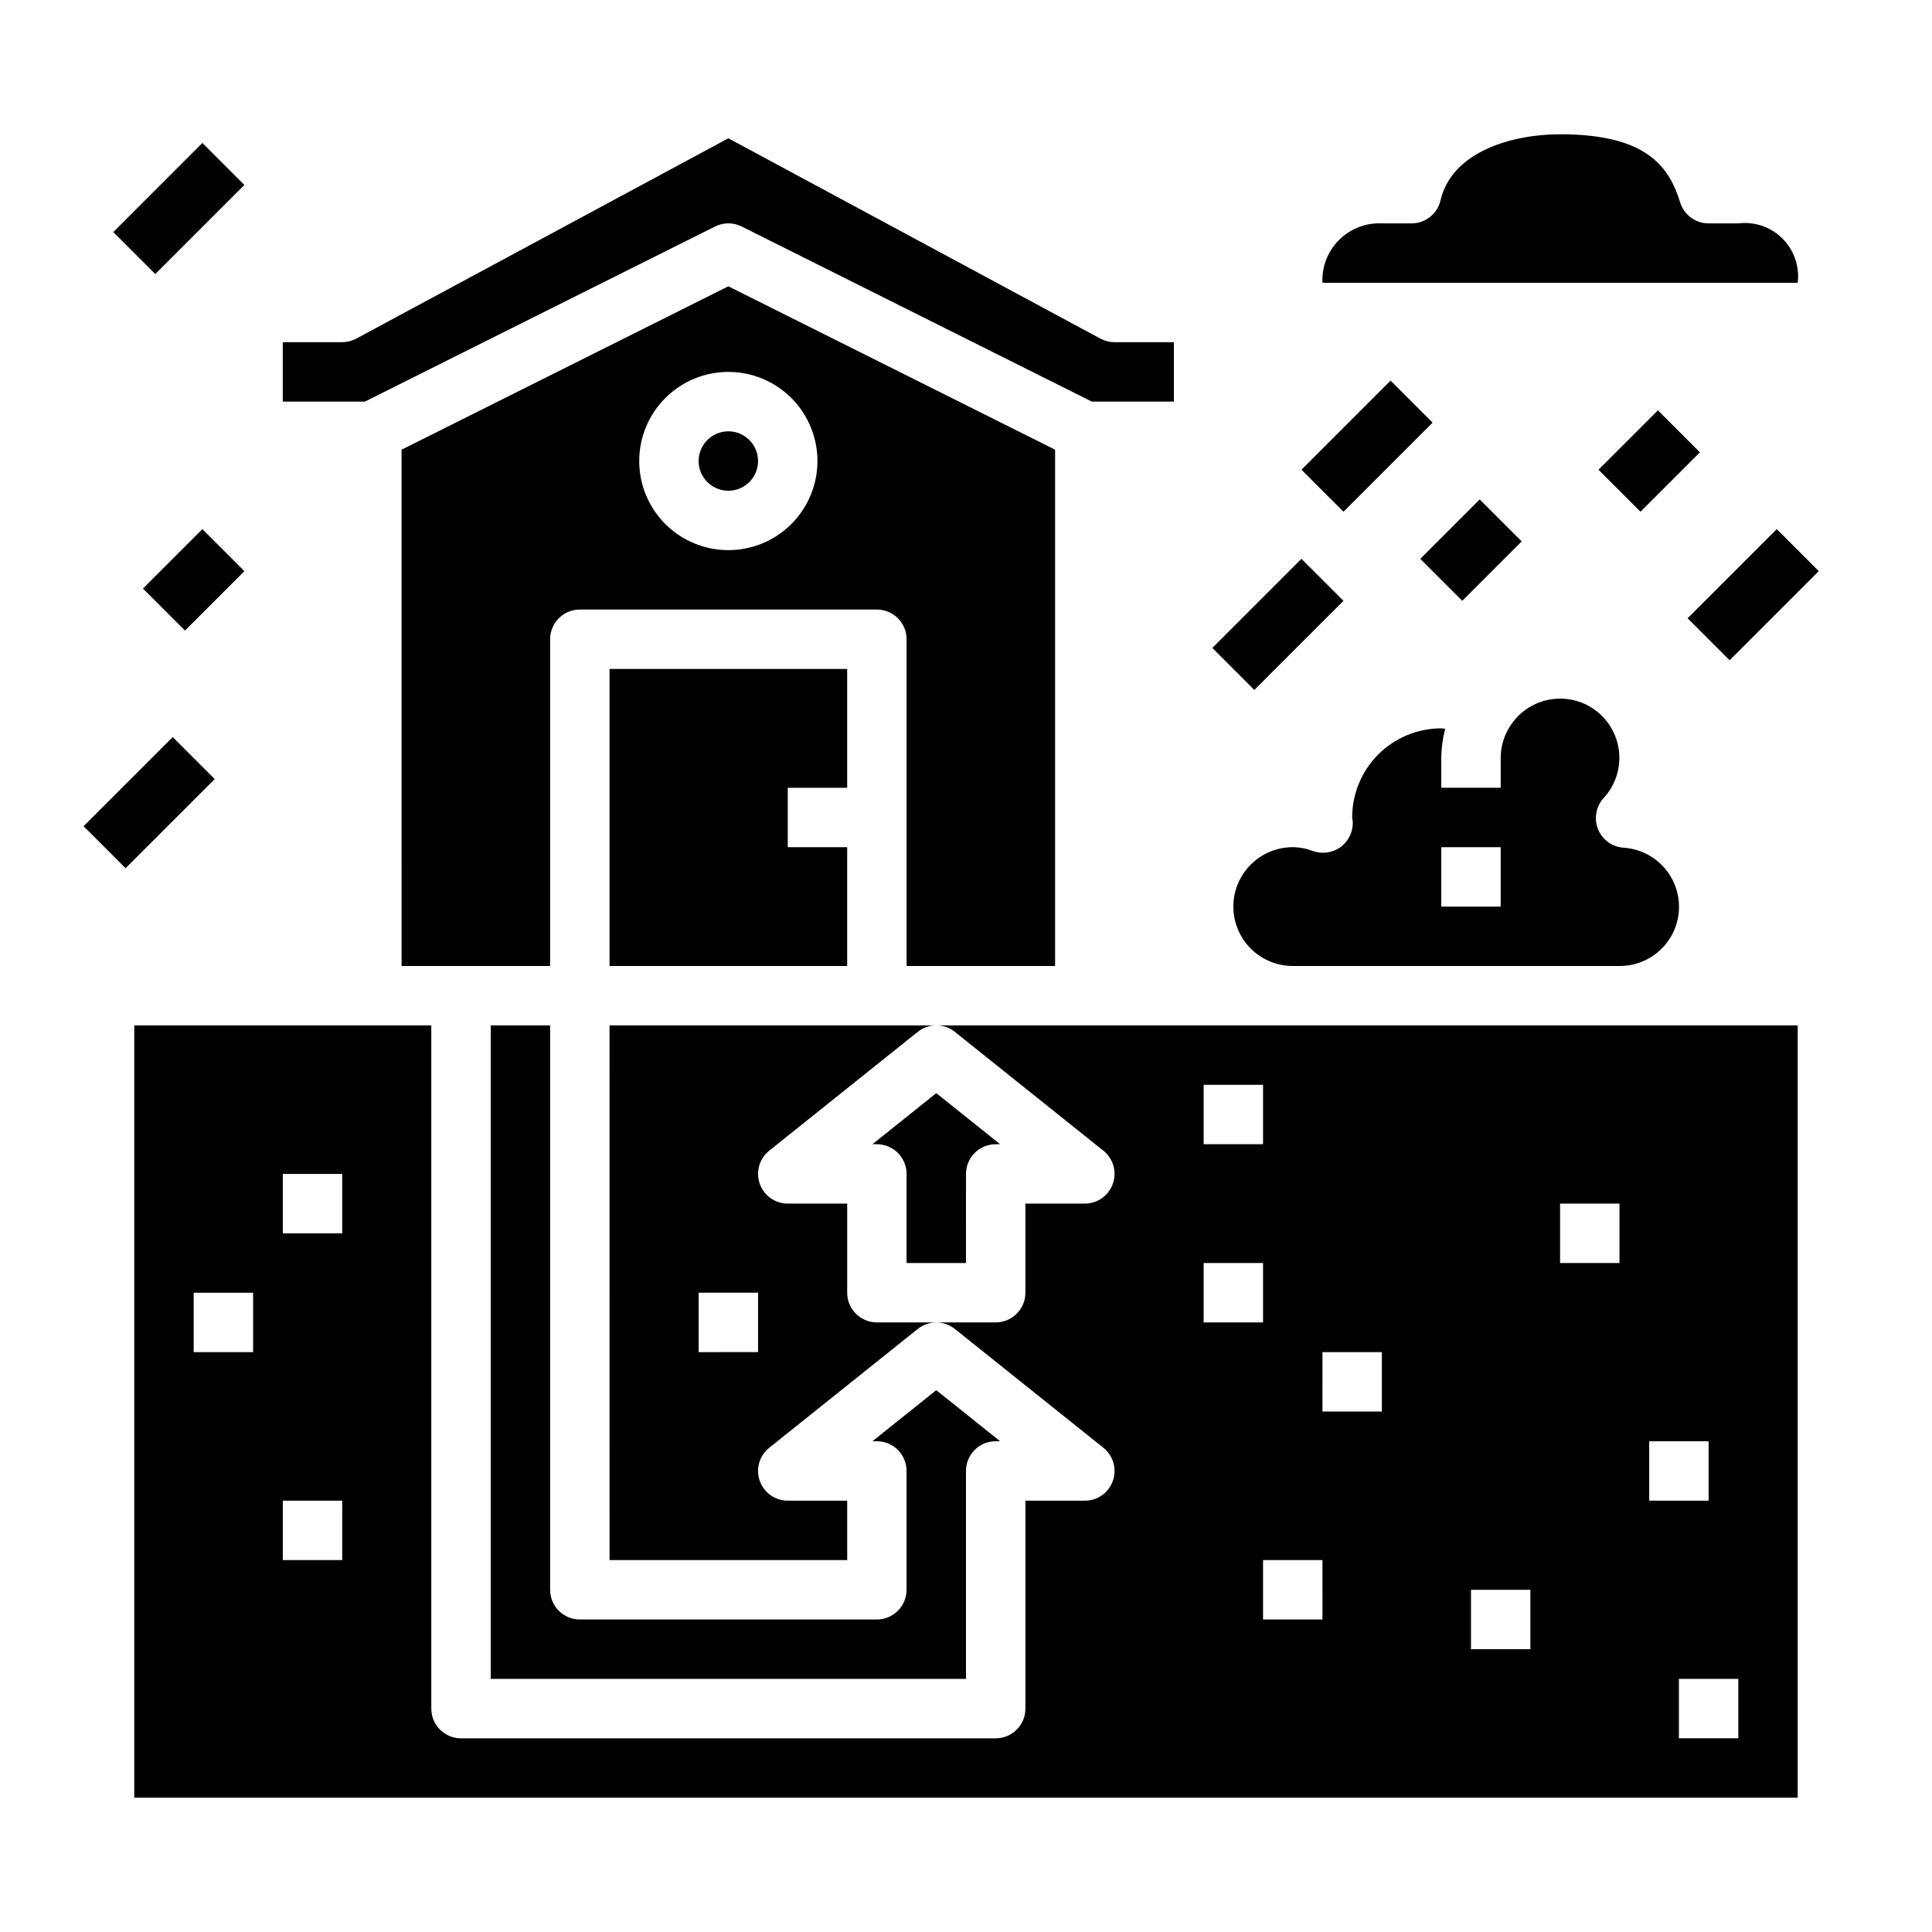 <?xml version="1.0" encoding="UTF-8"?>
<!-- Uploaded to: ICON Repo, www.svgrepo.com, Generator: ICON Repo Mixer Tools -->
<svg fill="#000000" width="800px" height="800px" version="1.1" viewBox="144 144 512 512" xmlns="http://www.w3.org/2000/svg">
 <g>
  <path d="m368.51 352.77v-31.488h-62.977v78.723h62.977v-31.488h-15.746v-15.746z"/>
  <path d="m423.61 400v-136.83l-86.594-43.297-86.594 43.297 0.004 136.83h39.359v-86.594c0-4.348 3.527-7.871 7.875-7.871h78.719c2.086 0 4.09 0.828 5.566 2.305 1.477 1.477 2.305 3.481 2.305 5.566v86.594zm-86.59-110.21c-6.266 0-12.27-2.488-16.699-6.914-4.43-4.43-6.918-10.438-6.918-16.699 0-6.266 2.488-12.273 6.918-16.699 4.43-4.43 10.434-6.918 16.699-6.918 6.262 0 12.27 2.488 16.699 6.918 4.426 4.426 6.914 10.434 6.914 16.699 0 6.262-2.488 12.27-6.914 16.699-4.43 4.426-10.438 6.914-16.699 6.914z"/>
  <path d="m499.34 368.43c-2.125 1.578-4.898 1.988-7.391 1.102-1.711-0.656-3.523-1.004-5.356-1.023-5.625 0-10.82 3-13.633 7.871-2.812 4.871-2.812 10.871 0 15.742s8.008 7.875 13.633 7.875h86.594c5.496 0.027 10.605-2.824 13.473-7.516 2.863-4.691 3.062-10.539 0.523-15.418-2.535-4.875-7.441-8.066-12.926-8.414-3.019-0.207-5.652-2.125-6.773-4.938-1.121-2.809-0.531-6.012 1.516-8.242 2.953-3.207 4.441-7.5 4.102-11.852-0.34-4.348-2.473-8.359-5.891-11.074-3.414-2.711-7.809-3.879-12.121-3.223s-8.156 3.078-10.613 6.684l-0.055 0.055c-1.773 2.602-2.723 5.68-2.723 8.832v7.871h-15.746v-7.871c0.027-2.625 0.379-5.234 1.047-7.769-0.348 0-0.691-0.102-1.047-0.102-6.262 0-12.27 2.488-16.699 6.914-4.426 4.43-6.914 10.438-6.914 16.699 0 0.211 0.125 0.789 0.141 1.008 0.164 2.648-1.02 5.199-3.141 6.789zm26.613 0.078h15.742v15.742h-15.742z"/>
  <path d="m333.5 204.02c2.215-1.105 4.82-1.105 7.039 0l92.801 46.406h21.758v-15.742h-15.742c-1.305-0.004-2.586-0.328-3.731-0.945l-98.605-53.09-98.605 53.09c-1.148 0.617-2.43 0.941-3.731 0.945h-15.746v15.742h21.758z"/>
  <path d="m344.89 266.18c0 4.348-3.523 7.871-7.871 7.871-4.348 0-7.875-3.523-7.875-7.871 0-4.348 3.527-7.875 7.875-7.875 4.348 0 7.871 3.527 7.871 7.875"/>
  <path d="m305.54 557.44h62.977v-15.742h-15.746c-3.344 0-6.324-2.109-7.43-5.266-1.109-3.156-0.102-6.668 2.512-8.754l39.359-31.488c2.875-2.305 6.965-2.305 9.84 0l39.359 31.488c2.613 2.086 3.621 5.598 2.512 8.754-1.105 3.156-4.086 5.266-7.43 5.266h-15.746v55.105c0 2.086-0.828 4.09-2.305 5.566-1.477 1.473-3.481 2.305-5.566 2.305h-141.7c-4.348 0-7.875-3.523-7.875-7.871v-181.06h-78.719v204.67h440.83v-204.67h-314.88zm-94.465-55.102h-15.746v-15.746h15.746zm23.617 55.105-15.746-0.004v-15.742h15.742zm0-86.594h-15.746v-15.746h15.742zm369.98 133.82h-15.746v-15.746h15.742zm-23.617-78.723h15.742v15.742l-15.742 0.004zm-23.617-62.977h15.742v15.742l-15.742 0.004zm-23.613 102.34h15.742v15.742h-15.742zm-39.359-62.977h15.742v15.742h-15.746zm0 70.848h-15.746v-15.746h15.742zm-31.488-141.7h15.742v15.742h-15.742zm0 47.23h15.742v15.742h-15.742zm-115.13-29.766 39.359-31.488c2.875-2.301 6.965-2.301 9.84 0l39.359 31.488c2.613 2.09 3.621 5.602 2.512 8.758-1.105 3.152-4.086 5.266-7.43 5.266h-15.746v23.617-0.004c0 2.09-0.828 4.09-2.305 5.566s-3.481 2.305-5.566 2.305h-31.488c-4.348 0-7.871-3.523-7.871-7.871v-23.613h-15.746c-3.344 0-6.324-2.113-7.43-5.266-1.109-3.156-0.102-6.668 2.512-8.758zm-18.699 37.637h15.742v15.742l-15.742 0.004z"/>
  <path d="m376.38 573.18h-78.719c-4.348 0-7.875-3.523-7.875-7.871v-149.57h-15.742v173.18h125.95v-55.102c0-4.348 3.523-7.875 7.871-7.875h1.172l-16.918-13.531-16.914 13.531h1.172c2.086 0 4.09 0.832 5.566 2.309 1.477 1.477 2.305 3.477 2.305 5.566v31.488c0 2.086-0.828 4.09-2.305 5.566-1.477 1.477-3.481 2.305-5.566 2.305z"/>
  <path d="m384.25 455.1v23.617h15.742l0.004-23.617c0-4.348 3.523-7.871 7.871-7.871h1.172l-16.918-13.531-16.914 13.531h1.172c2.086 0 4.09 0.828 5.566 2.305 1.477 1.477 2.305 3.481 2.305 5.566z"/>
  <path d="m604.67 203.2h-7.871c-3.441 0.004-6.488-2.231-7.519-5.512-2.922-9.445-8.801-18.105-31.844-18.105-12.73 0-28.68 4.59-31.691 17.531-0.832 3.562-4.008 6.086-7.668 6.086h-7.871c-4.234-0.199-8.352 1.398-11.352 4.394-2.996 2.996-4.59 7.113-4.394 11.348h125.95c0.535-4.316-0.949-8.641-4.027-11.715-3.074-3.078-7.398-4.562-11.715-4.027z"/>
  <path d="m520.39 292.09 15.742-15.742 11.133 11.133-15.742 15.742z"/>
  <path d="m181.89 299.97 15.742-15.742 11.133 11.133-15.742 15.742z"/>
  <path d="m567.62 268.48 15.742-15.742 11.133 11.133-15.742 15.742z"/>
  <path d="m465.28 315.71 23.617-23.617 11.133 11.133-23.617 23.617z"/>
  <path d="m166.15 362.95 23.617-23.617 11.133 11.133-23.617 23.617z"/>
  <path d="m591.24 307.84 23.617-23.617 11.133 11.133-23.617 23.617z"/>
  <path d="m488.9 268.48 23.617-23.617 11.133 11.133-23.617 23.617z"/>
  <path d="m174.02 205.5 23.617-23.617 11.133 11.133-23.617 23.617z"/>
 </g>
</svg>